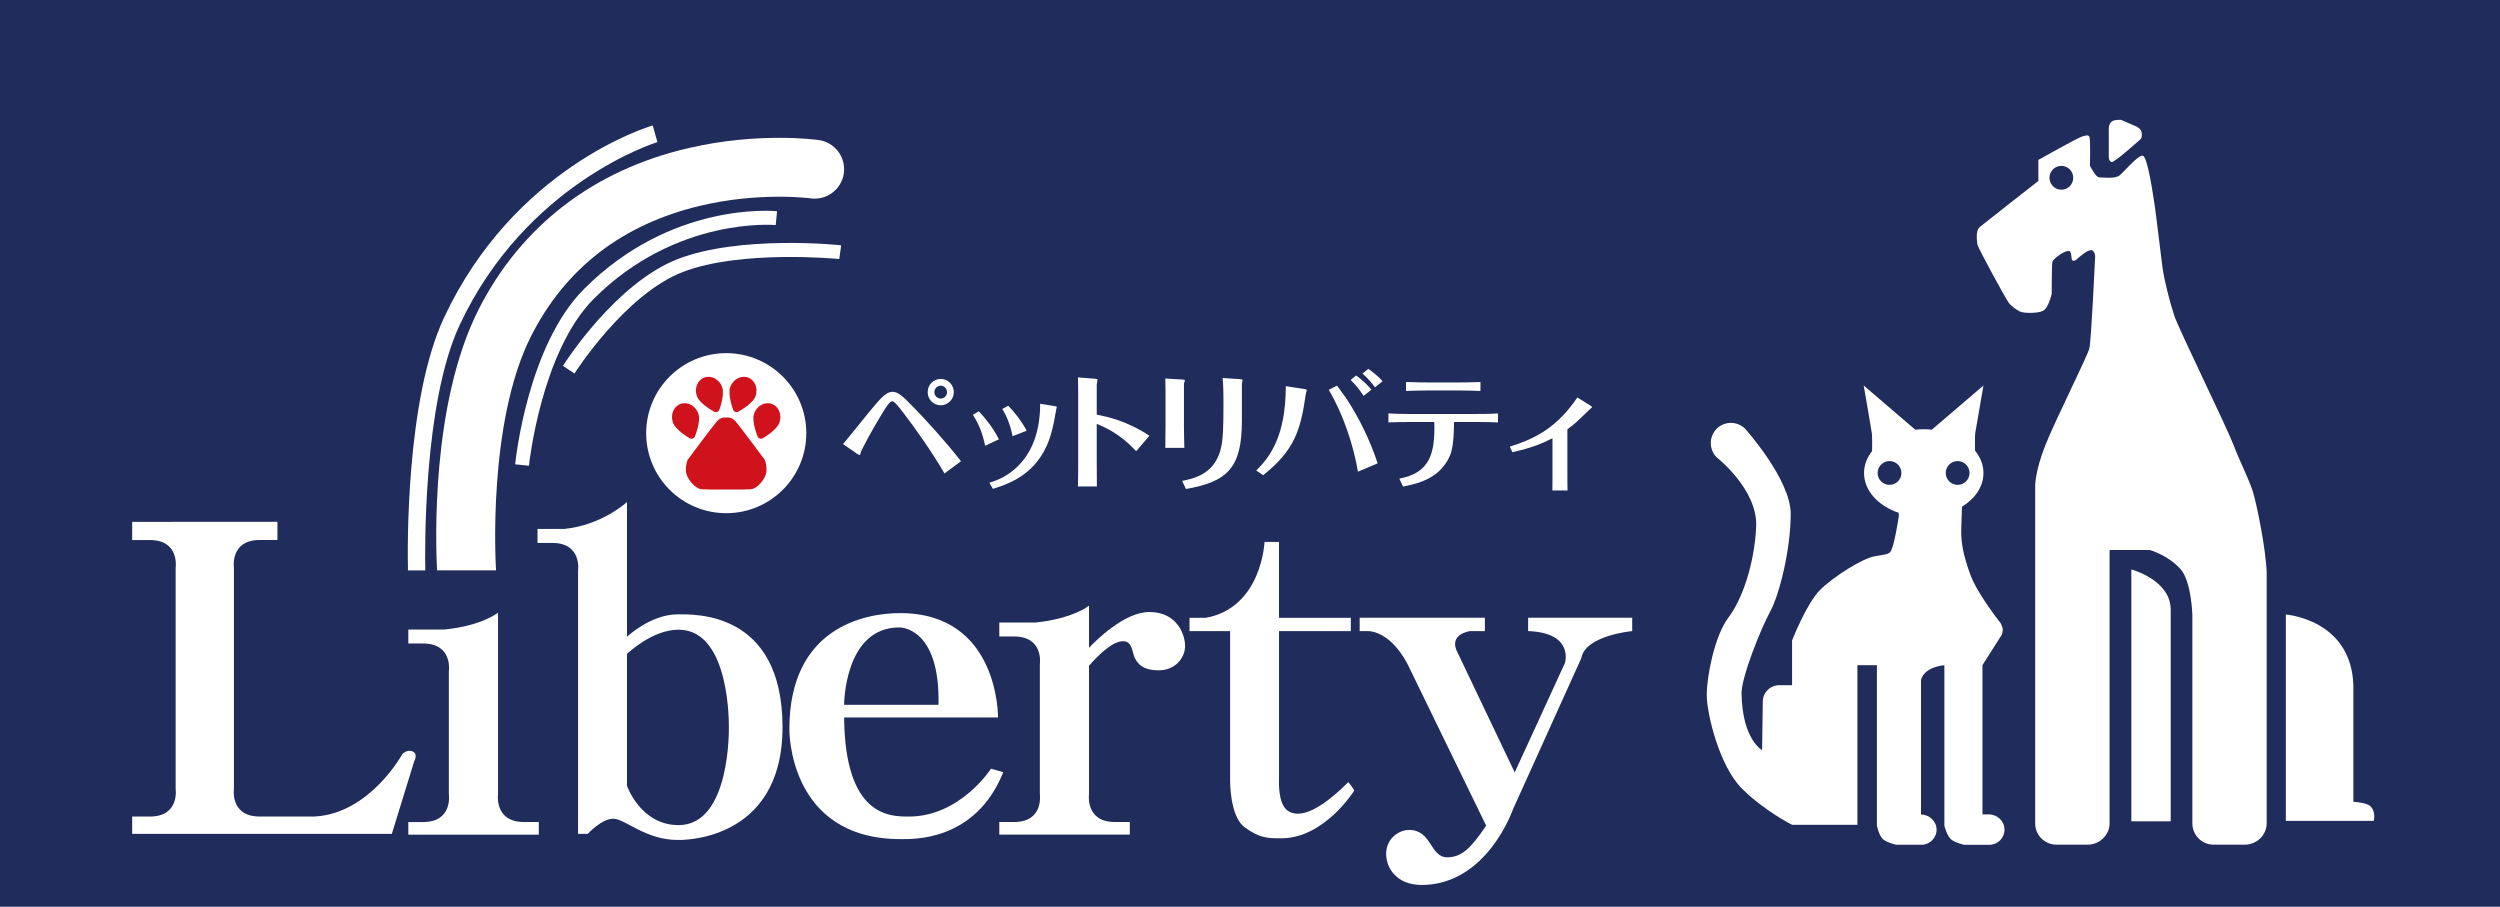 <?xml version="1.0" encoding="utf-8"?>
<!-- Generator: Adobe Illustrator 16.0.4, SVG Export Plug-In . SVG Version: 6.00 Build 0)  -->
<!DOCTYPE svg PUBLIC "-//W3C//DTD SVG 1.1//EN" "http://www.w3.org/Graphics/SVG/1.1/DTD/svg11.dtd">
<svg version="1.1" id="レイヤー_1" xmlns="http://www.w3.org/2000/svg" xmlns:xlink="http://www.w3.org/1999/xlink" x="0px"
	 y="0px" width="100.859px" height="36.581px" viewBox="0 0 100.859 36.581" enable-background="new 0 0 100.859 36.581"
	 xml:space="preserve">
<g>
	<rect fill="#1F2C5C" width="100.859" height="36.581"/>
	<g>
		<path fill="#FFFFFF" d="M11.193,21.052v0.734h-0.717c-1.209,0-1.039,1.126-1.039,1.126v8.906c0,0-0.17,1.124,1.039,1.124h2.215
			c2.232-0.119,3.543-2.522,3.543-2.522s0.168-0.178,0.375-0.117c0.289,0.085,0.102,0.409,0.102,0.409l-0.902,2.928H5.332v-0.697
			h0.715c1.211,0,1.039-1.124,1.039-1.124v-8.906c0,0,0.172-1.126-1.039-1.126H5.332v-0.734"/>
		<path fill="#FFFFFF" d="M16.473,33.673v-0.509h0.596c1.211,0,1.039-1.124,1.039-1.124v-4.957c0,0,0.172-1.122-1.039-1.122h-0.596
			v-0.563h1.449c1.533-0.152,2.17-0.682,2.17-0.682v7.324c0,0-0.16,1.124,1.049,1.124h0.596v0.509H16.473z"/>
		<path fill="#FFFFFF" d="M59.307,25.461h0.598v-0.539h-5.051v0.539h0.371c1.029,0.096,1.623,1.459,1.623,1.459l3.109,6.39
			c-0.596,0.873-0.963,1.276-1.572,1.276c-0.699,0-0.613-1.103-1.537-1.103c-0.438,0-0.926,0.368-0.926,0.963
			c0,0.592,0.438,1.256,1.432,1.256c2.639,0,3.686-3.054,3.686-3.054l2.756-6.096c0.16-0.923,2.053-1.092,2.053-1.092v-0.539h-4.199
			v0.539c1.869,0.07,1.486,1.285,1.486,1.285l-2.027,4.417L58.82,26.36C58.385,25.578,59.307,25.461,59.307,25.461z"/>
		<path fill="#FFFFFF" d="M27.342,24.785c-1.098,0-2.047,0.904-2.047,0.904v-5.437c0,0-1.002,0.937-2.537,1.088h-1.072v0.564h0.596
			c1.209,0,1.039,1.123,1.039,1.123V33.64h0.391c0,0,0.559-0.61,1.029-0.61c0.473,0,1.293,0.857,2.602,0.857
			c0,0,4.227,0.163,4.227-4.553C31.568,24.617,27.969,24.785,27.342,24.785z M27.377,33.288c-1.537,0-2.082-1.585-2.082-1.585v-5.32
			c0,0,1-0.979,2.082-0.979c2.113,0,2.027,3.94,2.027,3.94S29.49,33.288,27.377,33.288z"/>
		<path fill="#FFFFFF" d="M39.982,31.012c0,0-1.244,1.931-3.314,1.931c-0.756,0-2.578,0.015-2.613-3.999h6.209
			c0,0,0.053-4.209-3.947-4.209c-1.455,0-4.471,0.596-4.471,4.681c0,0-0.072,4.437,4.49,4.437c0.473,0,3.016,0.106,4.139-2.7
			L39.982,31.012z M36.281,25.313c0,0,1.65-0.051,1.582,3.121h-3.809C34.055,28.435,34.055,25.313,36.281,25.313z"/>
		<path fill="#FFFFFF" d="M46.367,24.69c-1.002,0-2.15,1.146-2.432,1.444v-1.7c0,0-0.641,0.527-2.17,0.682h-1.449v0.562h0.596
			c1.209,0,1.039,1.12,1.039,1.12v5.241c0,0,0.17,1.124-1.039,1.124h-0.596v0.509h5.264v-0.509h-0.598
			c-1.211,0-1.047-1.124-1.047-1.124v-5.177c0.236-0.276,0.891-0.994,1.375-0.994c0.395,0,0.361,0.479,0.482,0.697
			c0.121,0.215,0.311,0.478,0.961,0.478c0.646,0,1.031-0.478,1.057-0.936C47.83,25.655,47.52,24.69,46.367,24.69z"/>
		<path fill="#FFFFFF" d="M54.395,31.553c-1.607,1.609-2.242,1.302-2.461,1.139c-0.385-0.285-0.334-1.208-0.334-1.208v-6.022h2.896
			v-0.539H51.6v-0.764v-2.296h-0.584c0,0-0.109,2.646-2.361,3.06H47.99v0.539h1.637v6.022c0,0-0.021,1.445,0.586,1.89
			c0.605,0.446,0.939,0.446,1.484,0.446c1.732,0,2.934-1.918,2.934-1.918C54.617,31.814,54.395,31.553,54.395,31.553z"/>
		<path fill="#FFFFFF" d="M80.244,32.856H79.98v-6.023l0.787-1.237c0,0,0.033-0.142,0.033-0.212c0-0.066-0.086-0.243-0.086-0.243
			s-0.945-1.188-1.223-1.957c-0.279-0.769-0.383-1.291-0.367-1.835c0.012-0.321,0.021-0.673,0.029-0.906
			c0.529-0.324,0.867-0.812,0.867-1.359c0-0.33-0.125-0.64-0.34-0.903c-0.002-0.119-0.008-0.574,0.006-0.697
			c0.02-0.138,0.334-1.931,0.334-1.931l-2.082,1.781c-0.107-0.011-0.217-0.017-0.328-0.017c-0.115,0-0.229,0.006-0.34,0.019
			l-2.082-1.783c0,0,0.314,1.793,0.33,1.931c0.016,0.13,0.012,0.642,0.008,0.713c-0.205,0.264-0.324,0.564-0.324,0.888
			c0,0.711,0.572,1.323,1.396,1.604c0.014,0.075,0.006,0.142,0.006,0.142s-0.191,1.284-0.348,1.443
			c-0.092,0.089-0.162,0.089-0.633,0.17c-0.467,0.08-1.639,0.801-2.197,1.359c-0.557,0.56-1.127,2.038-1.127,2.038v1.802h-0.516
			c-0.367,0-0.666,0.298-0.666,0.665l-0.027,1.954c0,0-0.797-0.416-0.83-2.28c-0.01-0.655,0.771-2.602,1.156-3.312
			c0.387-0.71,0.828-2.546,0.828-3.938c0-1.391-1.838-3.433-1.838-3.433c-0.318-0.318-0.834-0.318-1.15,0
			c-0.316,0.317-0.316,0.834,0,1.151c0,0,1.662,1.295,1.594,2.797c-0.07,1.502-0.561,2.935-1.119,3.668
			c-0.559,0.734-0.875,2.375-0.875,3.124c0,0.75,0.506,2.862,1.416,3.771c0.908,0.907,2.025,1.465,2.025,1.465h2.637v-6.439h0.787
			v6.477c0,0,0.086,0.42,0.26,0.557c0.176,0.14,0.523,0.211,0.523,0.211h1.014c0.334,0,0.611-0.271,0.611-0.61
			c0-0.336-0.293-0.61-0.629-0.61v-5.43c0.141-0.542,0.943-0.594,0.943-0.594v6.477c0,0,0.104,0.42,0.279,0.557
			c0.174,0.14,0.523,0.211,0.523,0.211h1.014c0.336,0,0.609-0.271,0.609-0.61C80.871,33.131,80.578,32.856,80.244,32.856z
			 M76.23,19.561c-0.264,0-0.48-0.214-0.48-0.479c0-0.266,0.217-0.481,0.48-0.481c0.266,0,0.48,0.216,0.48,0.481
			C76.711,19.347,76.496,19.561,76.23,19.561z M78.498,19.082c0-0.266,0.217-0.481,0.48-0.481c0.266,0,0.48,0.216,0.48,0.481
			c0,0.265-0.215,0.479-0.48,0.479C78.715,19.561,78.498,19.347,78.498,19.082z"/>
		<g>
			<path fill="#FFFFFF" d="M85.986,22.973v10.163h1.588v-8.538C87.574,23.392,85.986,22.973,85.986,22.973z"/>
			<path fill="#FFFFFF" d="M92.219,24.792v8.326h3.545c0,0,0.105-0.369-0.139-0.595c-0.164-0.152-0.682-0.175-0.682-0.175v-4.73
				C94.838,24.982,92.219,24.792,92.219,24.792z"/>
			<path fill="#FFFFFF" d="M90.893,19.848c-0.156-0.505-0.506-1.169-0.787-1.902c-0.277-0.731-2.215-4.679-2.391-5.221
				c-0.176-0.54-0.402-1.413-0.473-1.936c-0.068-0.524-0.262-2.166-0.318-2.527c-0.057-0.359-0.281-1.965-0.482-1.981
				c-0.199-0.021-0.752,0.655-0.936,0.799c-0.18,0.144-0.688,0.076-0.818,0.076c-0.135,0-0.371-0.466-0.371-0.466
				s0.02-0.965-0.012-1.117c-0.029-0.152-0.104-0.115-0.277-0.076c-0.168,0.037-1.793,0.954-1.793,0.954v0.849
				c0,0-2.148,1.679-2.355,1.851c-0.209,0.172-0.105,0.631-0.105,0.717c0,0.085,1.156,2.214,1.27,2.355
				c0.115,0.144,0.352,0.314,0.496,0.363c0.145,0.046,0.629,0.065,0.867-0.039c0.24-0.104,0.365-0.697,0.365-0.697
				s0-1.105,0.025-1.269c0.031-0.161,0.516-0.477,0.662-0.457c0.141,0.02,0.082,0.304,0.141,0.372
				c0.055,0.067,0.16-0.009,0.219-0.068c0.059-0.056,0.43-0.38,0.574-0.333c0.141,0.049,0.131,0.277,0.131,0.277
				s-0.156,3.341-0.23,3.669c-0.072,0.328-1.387,2.919-1.787,3.942c-0.402,1.021-0.402,1.604-0.402,1.604v13.631
				c0,0.475,0.385,0.859,0.857,0.859h1.26c0.473,0,0.885-0.385,0.885-0.859V22.188h1.615c0,0,0.752,0.205,1.258,0.784
				c0.436,0.508,0.467,1.854,0.467,1.854v8.392c0,0.475,0.381,0.859,0.855,0.859h1.262c0.473,0,0.881-0.385,0.881-0.859V23.114
				C91.426,22.224,91.051,20.355,90.893,19.848z M83.162,7.654c-0.264,0-0.479-0.216-0.479-0.481s0.215-0.481,0.479-0.481
				s0.48,0.216,0.48,0.481S83.426,7.654,83.162,7.654z"/>
			<path fill="#FFFFFF" d="M85.076,5.241v1.021c0,0-0.025,0.217,0.107,0.277c0.102,0.045,1.189-0.938,1.189-0.938
				s0.049-0.061,0.035-0.229c-0.012-0.167-0.205-0.263-0.205-0.263L85.57,4.835c0,0-0.258-0.014-0.363,0.059
				C85.051,5.002,85.076,5.241,85.076,5.241z"/>
		</g>
		<path fill="#FFFFFF" d="M21.34,18.79l-0.557-0.057c0.02-0.196,0.508-4.805,2.785-7.08c3.51-3.512,7.607-3.148,7.781-3.131
			L31.295,9.08c-0.041-0.005-4.014-0.351-7.332,2.968C21.826,14.186,21.344,18.744,21.34,18.79L21.34,18.79z"/>
		<path fill="#FFFFFF" d="M23.176,15.069l-0.465-0.31c0.088-0.137,2.135-3.342,4.637-4.309c2.486-0.96,6.422-0.577,6.588-0.553
			l-0.078,0.553c-0.037-0.004-3.957-0.385-6.309,0.523C25.211,11.875,23.197,15.036,23.176,15.069L23.176,15.069z"/>
		<path fill="#FFFFFF" d="M26.334,5.061c-0.227,0.064-5.596,1.714-8.422,7.758c-1.547,3.31-1.473,9.329-1.453,10.192h0.699
			c-0.016-0.738-0.09-6.744,1.385-9.896c2.686-5.744,7.926-7.365,7.979-7.382L26.334,5.061z"/>
		<path fill="#FFFFFF" d="M33.035,5.65c-0.098-0.013-2.432-0.335-5.268,0.327c-3.82,0.888-6.742,3.135-8.451,6.492
			c-1.939,3.812-1.738,9.473-1.684,10.541h2.381c-0.012-0.162-0.365-5.953,1.42-9.464c1.387-2.729,3.676-4.493,6.797-5.24
			C30.646,7.729,32.682,8,32.701,8.002c0.646,0.092,1.25-0.359,1.342-1.008S33.684,5.744,33.035,5.65z"/>
		<path fill="#FFFFFF" d="M32.529,17.475c0,1.785-1.449,3.229-3.23,3.229c-1.785,0-3.23-1.444-3.23-3.229
			c0-1.783,1.445-3.228,3.23-3.228C31.08,14.247,32.529,15.691,32.529,17.475z"/>
		<g>
			<path fill="#FFFFFF" d="M38.104,19.101c-0.471-0.82-1.201-1.854-1.65-2.434c-0.17-0.222-0.365-0.48-0.459-0.48
				c-0.104,0-0.264,0.264-0.418,0.514c-0.373,0.598-0.838,1.478-0.854,1.559c-0.016,0.083-0.021,0.094-0.045,0.094
				c-0.016,0-0.062-0.02-0.094-0.042l-0.574-0.397c0.164-0.186,0.916-1.126,1.09-1.337c0.426-0.509,0.646-0.772,0.91-0.772
				c0.232,0,0.443,0.213,0.807,0.585c0.424,0.429,1.293,1.369,1.953,2.217L38.104,19.101z M37.953,15.287
				c0.295,0,0.527,0.244,0.527,0.533c0,0.293-0.238,0.531-0.527,0.531c-0.283,0-0.527-0.227-0.527-0.531
				C37.426,15.52,37.664,15.287,37.953,15.287z M37.953,15.561c-0.145,0-0.258,0.12-0.258,0.26c0,0.15,0.123,0.259,0.258,0.259
				c0.129,0,0.254-0.104,0.254-0.259C38.207,15.681,38.092,15.561,37.953,15.561z"/>
			<path fill="#FFFFFF" d="M39.488,16.591c0.205,0.215,0.568,0.64,0.811,1.132l-0.555,0.26c-0.061-0.285-0.168-0.752-0.494-1.246
				L39.488,16.591z M42.578,16.389c0.021,0.004,0.057,0.009,0.057,0.037c0,0.013-0.025,0.087-0.025,0.107
				c-0.068,0.378-0.1,0.567-0.182,0.883c-0.443,1.67-1.668,2.084-2.371,2.307l-0.146-0.249c0.615-0.165,2.053-0.836,2.053-3.184
				L42.578,16.389z M40.676,16.369c0.279,0.283,0.543,0.63,0.744,1.008l-0.568,0.22c-0.061-0.308-0.195-0.754-0.418-1.096
				L40.676,16.369z"/>
			<path fill="#FFFFFF" d="M43.498,15.873c0-0.347-0.006-0.515-0.01-0.647l0.682,0.053c0.037,0.005,0.109,0.009,0.109,0.046
				c0,0.023-0.033,0.154-0.033,0.181v1.222c0.43,0.087,1.201,0.241,2.125,0.851l-0.533,0.625c-0.23-0.241-0.717-0.76-1.592-1.102
				v1.443c0,0.041,0.006,0.951,0.006,1.08h-0.764c0.01-0.326,0.01-0.775,0.01-1.1V15.873z"/>
			<path fill="#FFFFFF" d="M47.021,15.696c0-0.129-0.004-0.297-0.008-0.425l0.695,0.041c0.068,0.008,0.094,0.012,0.094,0.042
				c0,0.022-0.037,0.109-0.037,0.131v1.704c0,0.253,0.012,0.644,0.016,0.88h-0.768c0-0.048,0.008-0.623,0.008-0.884V15.696z
				 M47.693,19.401c0.477-0.099,1.256-0.264,1.537-1.213c0.123-0.431,0.129-0.995,0.129-1.987c0-0.275-0.006-0.687-0.033-0.951
				l0.719,0.048c0.027,0,0.084,0.006,0.084,0.038c0,0.019-0.027,0.124-0.027,0.149v1.497c0,1.903-0.592,2.454-2.258,2.746
				L47.693,19.401z"/>
			<path fill="#FFFFFF" d="M50.682,18.981c0.559-0.55,1.191-1.394,1.191-3.402l0.752,0.117c0.023,0.004,0.096,0.016,0.096,0.041
				c0,0.021-0.035,0.124-0.039,0.146c-0.209,1.482-0.459,2.284-1.723,3.289L50.682,18.981z M53.941,15.557
				c0.047,0.072,0.301,0.407,0.352,0.483c0.545,0.823,0.977,1.718,1.287,2.652l-0.795,0.337c-0.176-1.038-0.58-2.293-1.178-3.303
				L53.941,15.557z M55.012,15.971c-0.17-0.266-0.367-0.492-0.521-0.641l0.219-0.183c0.219,0.156,0.441,0.361,0.619,0.575
				L55.012,15.971z M55.473,15.625c-0.078-0.105-0.26-0.342-0.504-0.553l0.234-0.192c0.133,0.098,0.381,0.272,0.574,0.501
				L55.473,15.625z"/>
			<path fill="#FFFFFF" d="M56.453,19.309c1.23-0.23,1.451-1.009,1.412-2.284h-1.023c-0.322,0-0.584,0.007-0.828,0.018v-0.364
				c0.275,0.016,0.549,0.022,0.828,0.022h2.766c0.143,0,0.537,0,0.826-0.022v0.364c-0.186-0.011-0.475-0.018-0.816-0.018H58.66
				c0,1.003-0.135,1.298-0.176,1.385c-0.418,0.926-1.344,1.112-1.881,1.219L56.453,19.309z M57.602,15.753
				c-0.279,0-0.672,0.011-0.879,0.02v-0.361c0.48,0.017,0.832,0.017,0.879,0.017h1.262c0.094,0,0.443,0,0.863-0.017v0.361
				c-0.219-0.009-0.576-0.02-0.842-0.02H57.602z"/>
			<path fill="#FFFFFF" d="M60.912,18.018c1.07-0.332,1.924-0.802,2.725-1.984l0.518,0.325c0.021,0.015,0.072,0.046,0.072,0.071
				c0,0.016-0.088,0.076-0.102,0.095c-0.525,0.507-0.58,0.567-0.891,0.793v1.908c0,0.124,0,0.436,0.006,0.56h-0.611
				c0.004-0.108,0.004-0.409,0.004-0.56V17.68c-0.447,0.229-0.83,0.383-1.619,0.564L60.912,18.018z"/>
		</g>
	</g>
	<g>
		<path fill="#CF121B" d="M29.133,15.611c0.119,0.309-0.113,0.922-0.113,0.922c-0.033,0.084-0.127,0.119-0.209,0.075
			c0,0-0.578-0.305-0.693-0.619c-0.117-0.31,0.016-0.652,0.295-0.757C28.693,15.126,29.018,15.298,29.133,15.611z"/>
		<path fill="#CF121B" d="M28.178,16.693c0.105,0.315-0.145,0.917-0.145,0.917c-0.035,0.085-0.131,0.117-0.211,0.069
			c0,0-0.566-0.32-0.676-0.638c-0.107-0.315,0.035-0.651,0.318-0.749C27.75,16.197,28.068,16.375,28.178,16.693z"/>
		<path fill="#CF121B" d="M29.822,19.75c0,0,0.205,0,0.463-0.011s0.627-0.431,0.637-0.74c0.012-0.309-0.072-0.453-0.072-0.453
			s-1.006-1.358-1.182-1.552c-0.174-0.196-0.369-0.146-0.369-0.146s-0.195-0.05-0.371,0.146c-0.174,0.193-1.182,1.552-1.182,1.552
			s-0.082,0.145-0.074,0.453c0.012,0.31,0.383,0.729,0.639,0.74s0.465,0.011,0.465,0.011H29.822z"/>
		<path fill="#CF121B" d="M29.461,15.611c-0.115,0.309,0.117,0.922,0.117,0.922c0.033,0.084,0.129,0.119,0.209,0.075
			c0,0,0.574-0.305,0.693-0.619c0.115-0.31-0.018-0.652-0.297-0.757C29.902,15.126,29.578,15.298,29.461,15.611z"/>
		<path fill="#CF121B" d="M30.42,16.693c-0.107,0.315,0.145,0.917,0.145,0.917c0.035,0.085,0.129,0.117,0.211,0.069
			c0,0,0.566-0.32,0.672-0.638c0.107-0.315-0.033-0.651-0.316-0.749C30.848,16.197,30.529,16.375,30.42,16.693z"/>
	</g>
</g>
</svg>
